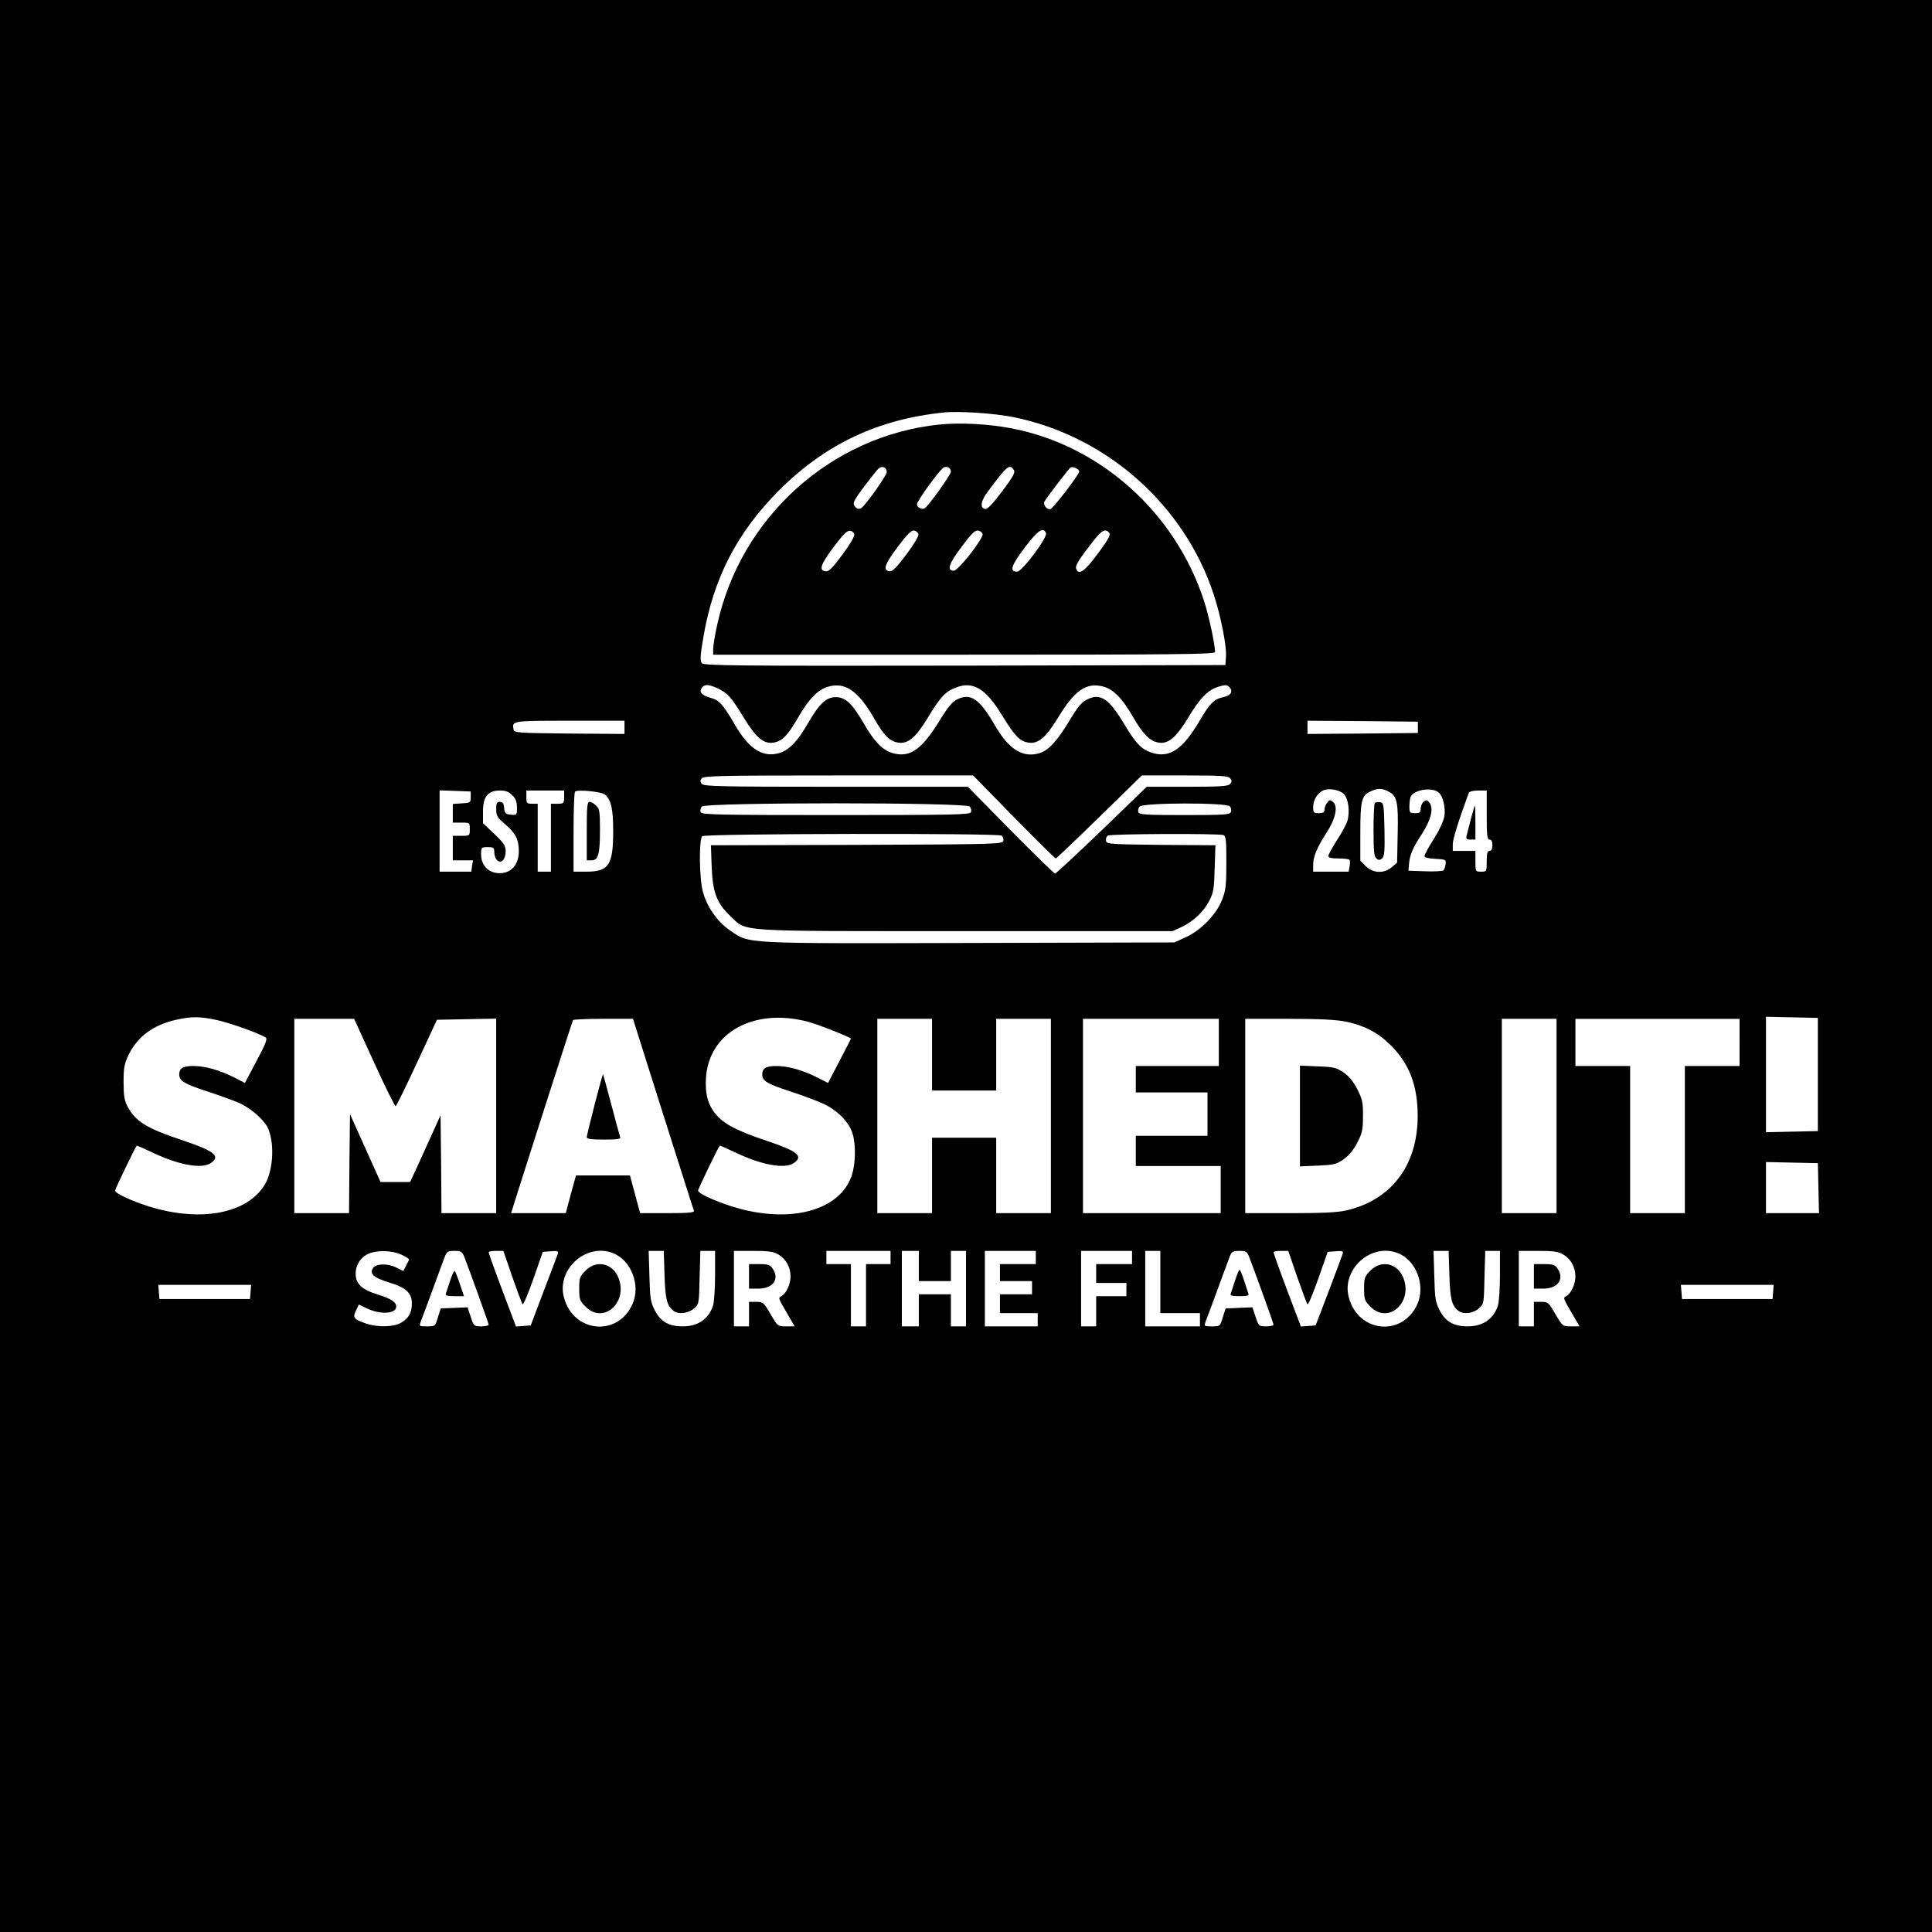 <?xml version="1.0" standalone="no"?>
<!DOCTYPE svg PUBLIC "-//W3C//DTD SVG 20010904//EN"
 "http://www.w3.org/TR/2001/REC-SVG-20010904/DTD/svg10.dtd">
<svg version="1.0" xmlns="http://www.w3.org/2000/svg"
 width="1024pt" height="1024pt" viewBox="0 0 1024 1024"
 preserveAspectRatio="xMidYMid meet">
<g transform="translate(0,1024) scale(0.1,-0.1)"
fill="#000000" stroke="none">
<path d="M0 5120 l0 -5120 5120 0 5120 0 0 5120 0 5120 -5120 0 -5120 0 0
-5120z m5372 2909 c494 -100 907 -467 1062 -943 36 -110 68 -270 64 -325 l-3
-46 -1381 -3 c-1221 -2 -1383 0 -1394 13 -10 12 -9 39 8 138 53 311 177 553
401 778 245 245 526 378 876 413 78 8 271 -5 367 -25z m-1567 -1438 c51 -24
71 -46 138 -156 64 -105 105 -139 156 -131 46 7 75 36 130 131 59 102 105 149
159 165 90 27 160 -20 244 -166 54 -94 83 -123 129 -130 51 -8 92 26 156 131
67 111 94 140 150 161 90 35 157 -5 242 -144 71 -115 96 -141 142 -148 51 -8
92 26 156 131 88 146 151 190 241 166 54 -15 100 -62 156 -159 54 -93 91 -131
137 -138 51 -8 92 26 156 131 63 106 106 149 163 166 34 10 43 10 56 -3 21
-21 8 -45 -29 -52 -52 -11 -74 -32 -131 -130 -88 -148 -156 -194 -247 -167
-57 17 -88 49 -149 151 -82 137 -127 168 -197 133 -30 -14 -50 -38 -93 -110
-67 -111 -112 -160 -161 -175 -87 -26 -161 19 -233 143 -84 145 -130 177 -201
143 -27 -13 -50 -39 -96 -115 -95 -154 -158 -197 -250 -170 -52 16 -96 61
-151 157 -61 105 -97 139 -148 139 -51 0 -87 -34 -148 -139 -55 -96 -99 -141
-151 -157 -87 -26 -160 20 -233 145 -66 113 -86 136 -134 148 -46 13 -61 32
-43 54 15 19 36 17 84 -5z m-495 -206 l0 -35 -292 2 c-273 3 -293 4 -296 21
-9 47 -11 47 298 47 l290 0 0 -35z m4205 0 l0 -30 -292 -3 -293 -2 0 35 0 35
293 -2 292 -3 0 -30z m-2142 -475 c119 -121 219 -220 223 -220 3 0 107 99 231
220 l225 220 228 0 c190 0 230 -2 240 -15 10 -12 10 -18 0 -30 -10 -12 -49
-15 -227 -15 l-215 0 -238 -230 c-131 -126 -243 -230 -248 -230 -5 0 -111 104
-236 230 l-226 230 -699 0 c-609 0 -700 2 -711 15 -10 12 -10 18 0 30 11 13
104 15 725 15 l713 0 215 -220z m1750 121 c24 -23 33 -97 18 -143 -6 -19 -31
-65 -56 -103 -25 -39 -45 -76 -45 -82 0 -9 18 -13 54 -13 30 0 57 -3 59 -8 3
-4 3 -19 0 -35 l-5 -27 -94 0 -94 0 0 35 c0 45 20 93 72 173 47 73 61 139 33
162 -15 12 -19 12 -31 -5 -8 -10 -14 -27 -14 -37 0 -13 -8 -18 -30 -18 -27 0
-30 3 -30 33 0 37 23 74 54 88 30 13 87 3 109 -20z m236 14 c46 -23 53 -56 49
-225 l-3 -152 -28 -24 c-41 -35 -99 -33 -138 5 l-29 29 0 151 c0 167 7 196 55
217 39 17 60 17 94 -1z m266 -5 c23 -19 37 -79 31 -124 -4 -26 -26 -74 -56
-122 -28 -43 -50 -84 -50 -91 0 -8 20 -13 58 -15 54 -3 57 -4 54 -28 -2 -14
-7 -29 -11 -33 -4 -4 -48 -7 -97 -5 l-89 3 3 35 c4 49 19 85 69 161 48 75 62
133 40 164 -13 16 -17 17 -31 6 -9 -7 -16 -24 -16 -37 0 -20 -5 -24 -30 -24
-27 0 -30 3 -30 34 0 19 3 42 6 51 15 39 113 55 149 25z m-5130 -25 c0 -29 -2
-30 -47 -33 l-48 -3 0 -50 0 -49 45 0 c45 0 45 0 45 -35 0 -35 0 -35 -45 -35
l-45 0 0 -65 0 -65 53 0 54 0 -5 -30 -4 -30 -84 0 -84 0 0 215 0 216 83 -3 82
-3 0 -30z m220 10 c19 -18 25 -35 25 -65 0 -41 -1 -41 -32 -38 -29 3 -33 7
-36 36 -2 24 -8 32 -23 32 -16 0 -19 -7 -19 -39 0 -35 6 -45 49 -81 53 -45 71
-80 71 -142 0 -80 -52 -127 -124 -114 -46 9 -76 47 -76 97 0 38 1 39 35 39 32
0 35 -3 35 -29 0 -16 7 -34 15 -41 23 -19 45 5 45 48 0 29 -9 43 -60 92 l-60
57 0 62 c0 79 26 111 90 111 30 0 47 -6 65 -25z m275 -10 c0 -33 -2 -35 -35
-35 l-35 0 0 -180 0 -180 -35 0 -35 0 0 180 0 180 -30 0 c-28 0 -30 3 -30 35
l0 35 100 0 100 0 0 -35z m216 14 c33 -27 44 -75 44 -194 0 -180 -23 -215
-142 -215 l-68 0 0 208 c0 115 3 212 8 216 11 13 140 0 158 -15z m4674 -109
c0 -109 2 -130 15 -130 10 0 15 -10 15 -30 0 -20 -5 -30 -15 -30 -12 0 -15
-13 -15 -55 0 -54 0 -55 -30 -55 -30 0 -30 1 -30 55 l0 55 -60 0 -60 0 0 35
c0 27 29 121 85 273 3 7 23 12 50 12 l45 0 0 -130z m-2740 45 c7 -8 10 -22 6
-30 -5 -13 -91 -15 -716 -15 -625 0 -711 2 -716 15 -4 8 -1 22 6 30 19 23
1401 23 1420 0z m1379 1 c6 -7 9 -21 5 -30 -5 -14 -34 -16 -245 -16 -205 0
-240 2 -245 15 -4 8 -1 22 6 30 18 21 461 22 479 1z m-1211 -155 c8 -5 12 -17
10 -27 -3 -18 -29 -19 -777 -22 l-773 -2 4 -113 c5 -136 27 -194 97 -260 94
-88 0 -82 1246 -82 l1100 0 46 21 c63 29 120 83 149 141 22 42 25 64 28 170
l4 123 -289 2 c-273 3 -288 4 -291 22 -2 10 2 22 10 27 15 10 588 12 612 3 14
-5 16 -28 16 -145 0 -116 -3 -147 -21 -194 -29 -78 -111 -164 -191 -201 l-63
-29 -1089 -3 c-1214 -3 -1161 -5 -1266 66 -68 46 -124 127 -145 207 -19 73
-21 275 -3 293 14 14 1564 17 1586 3z m-4161 -977 c68 -14 225 -70 261 -93 11
-6 0 -34 -48 -124 l-62 -117 -56 29 c-77 39 -155 61 -217 61 -55 0 -75 -12
-75 -45 0 -34 26 -50 150 -90 63 -21 138 -48 166 -60 59 -26 128 -85 151 -128
39 -76 33 -226 -12 -303 -92 -157 -342 -204 -617 -118 -94 30 -178 69 -178 84
0 8 106 228 115 238 1 1 40 -16 86 -38 139 -66 260 -87 307 -54 52 36 19 63
-144 118 -196 65 -255 101 -297 180 -18 33 -22 58 -22 131 0 78 4 97 28 147
47 95 132 157 251 183 82 18 123 18 213 -1z m3134 -9 c53 -14 229 -83 229 -90
0 -2 -27 -55 -61 -119 l-60 -116 -57 29 c-77 39 -155 61 -217 61 -55 0 -75
-12 -75 -45 0 -34 26 -50 150 -90 63 -21 142 -50 176 -66 75 -35 138 -101 154
-161 17 -60 14 -159 -5 -217 -63 -190 -333 -261 -637 -165 -94 30 -178 69
-178 84 0 8 106 228 115 238 1 1 40 -16 86 -38 139 -66 260 -87 307 -54 52 36
19 63 -146 118 -157 53 -223 87 -267 139 -43 50 -59 110 -53 197 17 239 254
369 539 295z m5354 -280 l0 -300 -137 -3 -138 -3 0 306 0 306 138 -3 137 -3 0
-300z m-7652 63 c58 -128 110 -232 114 -231 4 1 55 105 113 230 l106 228 157
3 157 3 0 -516 0 -515 -145 0 -145 0 -2 259 -3 260 -80 -177 -81 -177 -78 0
-79 0 -81 180 -81 180 -3 -263 -2 -262 -145 0 -145 0 0 515 0 515 158 0 159 0
106 -232z m1531 -271 c88 -276 161 -508 164 -514 3 -10 -29 -13 -140 -13
l-145 0 -16 58 c-8 31 -20 76 -27 100 l-11 42 -143 0 -143 0 -16 -57 c-9 -32
-21 -77 -27 -100 l-11 -43 -145 0 -145 0 7 23 c51 163 317 994 321 1000 2 4
75 7 161 7 l157 0 159 -503z m1426 313 l0 -190 170 0 170 0 0 190 0 190 145 0
145 0 0 -515 0 -515 -145 0 -145 0 0 200 0 200 -170 0 -170 0 0 -200 0 -200
-145 0 -145 0 0 515 0 515 145 0 145 0 0 -190z m1520 65 l0 -125 -220 0 -220
0 0 -70 0 -70 190 0 190 0 0 -115 0 -115 -190 0 -190 0 0 -80 0 -80 225 0 225
0 0 -125 0 -125 -365 0 -365 0 0 515 0 515 360 0 360 0 0 -125z m675 110 c98
-21 171 -59 236 -125 99 -98 143 -214 143 -375 0 -260 -138 -444 -376 -500
-46 -11 -125 -15 -300 -15 l-238 0 0 515 0 515 233 0 c166 0 252 -5 302 -15z
m1115 -500 l0 -515 -145 0 -145 0 0 515 0 515 145 0 145 0 0 -515z m970 390
l0 -125 -145 0 -145 0 0 -390 0 -390 -145 0 -145 0 0 390 0 390 -145 0 -145 0
0 125 0 125 435 0 435 0 0 -125z m418 -772 l3 -133 -141 0 -140 0 0 135 0 136
138 -3 137 -3 3 -132z m-7510 -353 c24 -11 42 -23 40 -27 -2 -5 -10 -20 -17
-34 l-13 -26 -38 19 c-46 23 -108 21 -124 -4 -18 -30 5 -50 85 -75 91 -27 122
-56 122 -111 0 -49 -16 -78 -56 -102 -39 -24 -126 -26 -187 -5 -66 23 -72 31
-53 69 l15 32 39 -19 c72 -36 159 -32 159 8 0 24 -28 42 -98 64 -83 25 -117
56 -117 110 0 47 27 88 68 106 46 20 125 18 175 -5z m331 -7 c29 -74 131 -357
131 -364 0 -5 -18 -9 -39 -9 -38 0 -40 1 -56 50 l-17 51 -71 -3 -71 -3 -15
-47 c-14 -48 -15 -48 -58 -48 -42 0 -42 0 -32 28 6 15 35 92 64 172 29 80 58
157 64 173 9 23 16 27 50 27 33 0 40 -4 50 -27z m256 -110 c27 -76 51 -142 55
-146 4 -4 29 56 57 135 l50 143 42 3 c37 3 42 1 37 -15 -3 -10 -37 -99 -75
-198 l-68 -180 -39 -3 -39 -3 -73 193 c-40 106 -72 196 -72 201 0 4 17 7 39 7
l39 0 47 -137z m532 126 c99 -37 151 -173 104 -274 -80 -172 -312 -148 -362
38 -40 148 116 290 258 236z m275 -116 c4 -128 13 -164 47 -190 27 -21 77 -15
108 11 28 24 28 25 31 165 l4 141 39 0 39 0 0 -129 c0 -70 -5 -143 -11 -162
-24 -71 -80 -109 -161 -109 -73 0 -117 25 -148 86 -22 43 -25 63 -28 181 l-4
133 40 0 40 0 4 -127z m605 107 c39 -23 63 -67 63 -115 0 -41 -22 -89 -47
-104 -20 -11 -21 -7 41 -113 l28 -48 -45 0 c-45 0 -45 0 -83 65 -36 62 -40 65
-76 65 l-38 0 0 -65 0 -65 -40 0 -40 0 0 200 0 200 103 0 c84 0 108 -4 134
-20z m593 -15 l0 -35 -65 0 -65 0 0 -165 0 -165 -40 0 -40 0 0 165 0 165 -65
0 -65 0 0 35 0 35 170 0 170 0 0 -35z m150 -45 l0 -80 85 0 85 0 0 80 0 80 40
0 40 0 0 -200 0 -200 -40 0 -40 0 0 85 0 85 -85 0 -85 0 0 -85 0 -85 -45 0
-45 0 0 200 0 200 45 0 45 0 0 -80z m620 45 l0 -35 -95 0 -95 0 0 -45 0 -45
85 0 85 0 0 -35 0 -35 -85 0 -85 0 0 -50 0 -50 100 0 100 0 0 -35 0 -35 -140
0 -140 0 0 200 0 200 135 0 135 0 0 -35z m510 0 l0 -35 -95 0 -95 0 0 -50 0
-50 80 0 80 0 0 -35 0 -35 -80 0 -80 0 0 -80 0 -80 -40 0 -40 0 0 200 0 200
135 0 135 0 0 -35z m150 -130 l0 -165 105 0 105 0 0 -35 0 -35 -145 0 -145 0
0 200 0 200 40 0 40 0 0 -165z m469 138 c29 -74 131 -357 131 -364 0 -5 -18
-9 -39 -9 -38 0 -40 1 -56 50 l-17 51 -71 -3 -71 -3 -15 -47 c-14 -48 -15 -48
-58 -48 -42 0 -42 0 -32 28 6 15 35 92 64 172 29 80 58 157 64 173 9 23 16 27
50 27 33 0 40 -4 50 -27z m256 -110 c27 -76 51 -142 55 -146 4 -4 29 56 57
135 l50 143 42 3 c37 3 42 1 37 -15 -3 -10 -37 -99 -74 -198 l-69 -180 -39 -3
-39 -3 -73 193 c-40 106 -72 196 -72 201 0 4 17 7 39 7 l39 0 47 -137z m532
126 c99 -37 151 -173 104 -274 -80 -172 -312 -148 -362 38 -40 148 116 290
258 236z m275 -116 c4 -128 13 -164 47 -190 27 -21 77 -15 108 11 28 24 28 25
31 165 l4 141 39 0 39 0 0 -129 c0 -70 -5 -143 -11 -162 -24 -71 -80 -109
-161 -109 -73 0 -117 25 -148 86 -22 43 -25 63 -28 181 l-4 133 40 0 40 0 4
-127z m605 107 c39 -23 63 -67 63 -115 0 -41 -22 -89 -47 -104 -20 -11 -21 -7
41 -113 l28 -48 -45 0 c-45 0 -45 0 -83 65 -36 62 -40 65 -76 65 l-38 0 0 -65
0 -65 -40 0 -40 0 0 200 0 200 103 0 c84 0 108 -4 134 -20z m-6959 -197 l-3
-38 -240 0 -240 0 -3 38 -3 37 246 0 246 0 -3 -37z m8070 0 l-3 -38 -240 0
-240 0 -3 38 -3 37 246 0 246 0 -3 -37z"/>
<path d="M4980 7990 c-575 -59 -1055 -492 -1179 -1063 -12 -53 -21 -110 -21
-127 l0 -30 1330 0 c1119 0 1330 2 1330 14 0 40 -33 194 -59 273 -153 468
-550 823 -1021 913 -120 23 -270 31 -380 20z m-280 -252 c0 -18 -110 -173
-134 -190 -14 -10 -27 -5 -39 14 -8 12 5 35 53 99 35 46 69 89 77 96 20 16 43
6 43 -19z m340 2 c0 -16 -118 -181 -139 -194 -15 -9 -41 5 -41 21 0 18 125
190 143 196 20 7 37 -4 37 -23z m334 8 c8 -13 -6 -37 -63 -113 -49 -65 -78
-95 -89 -93 -30 6 -24 42 14 93 104 140 115 148 138 113z m346 -7 c0 -17 -142
-201 -155 -201 -19 0 -38 27 -29 42 16 27 128 173 138 180 11 8 46 -8 46 -21z
m-1192 -334 c2 -10 -25 -56 -64 -108 -52 -70 -71 -89 -88 -87 -37 5 -28 34 41
127 50 66 73 90 88 88 11 -1 21 -10 23 -20z m340 1 c2 -9 -27 -58 -65 -108
-51 -68 -73 -90 -88 -88 -37 5 -27 36 42 128 51 68 73 90 88 88 11 -2 21 -11
23 -20z m340 1 c4 -24 -129 -194 -153 -194 -38 0 -27 36 41 126 52 70 71 89
88 87 11 -2 22 -10 24 -19z m336 5 c9 -23 -127 -204 -153 -204 -42 0 -32 32
39 126 70 93 100 114 114 78z m335 2 c9 -11 -4 -34 -60 -110 -70 -95 -102
-117 -115 -81 -7 16 15 51 91 148 46 58 64 67 84 43z"/>
<path d="M7287 5984 c-4 -4 -7 -69 -7 -144 0 -110 3 -140 15 -150 12 -10 18
-10 30 0 13 11 15 37 13 154 -3 133 -4 141 -23 144 -12 2 -24 0 -28 -4z"/>
<path d="M3110 5835 l0 -155 25 0 c36 0 45 32 45 161 0 96 -2 111 -20 129 -11
11 -27 20 -35 20 -13 0 -15 -24 -15 -155z"/>
<path d="M7797 5903 c-10 -38 -20 -78 -23 -90 -5 -20 -2 -23 20 -23 l26 0 0
90 c0 50 -1 90 -3 90 -1 0 -10 -30 -20 -67z"/>
<path d="M3152 4387 c-23 -89 -42 -168 -42 -174 0 -10 25 -13 91 -13 72 0 90
3 86 13 -3 8 -24 85 -47 173 -23 87 -43 160 -44 161 -1 1 -21 -71 -44 -160z"/>
<path d="M6890 4325 l0 -267 95 4 c85 4 99 7 137 34 28 20 53 50 72 88 26 49
30 69 30 139 1 72 -3 90 -29 142 -21 41 -43 69 -73 90 -38 26 -52 30 -137 33
l-95 4 0 -267z"/>
<path d="M2386 3453 c-10 -32 -21 -64 -23 -70 -4 -9 9 -13 45 -13 l51 0 -21
63 c-11 34 -24 65 -27 70 -4 4 -15 -19 -25 -50z"/>
<path d="M3104 3506 c-31 -31 -34 -39 -34 -96 0 -57 3 -65 34 -96 98 -98 232
31 170 162 -34 71 -115 85 -170 30z"/>
<path d="M3970 3475 l0 -65 50 0 c78 0 114 52 74 108 -12 18 -25 22 -70 22
l-54 0 0 -65z"/>
<path d="M6546 3453 c-10 -32 -21 -64 -23 -70 -4 -10 9 -13 47 -13 38 0 51 3
47 13 -2 6 -13 38 -23 70 -10 31 -21 57 -24 57 -3 0 -14 -26 -24 -57z"/>
<path d="M7264 3506 c-31 -31 -34 -39 -34 -96 0 -57 3 -65 34 -96 98 -98 232
31 170 162 -34 71 -115 85 -170 30z"/>
<path d="M8130 3475 l0 -65 50 0 c78 0 114 52 74 108 -12 18 -25 22 -70 22
l-54 0 0 -65z"/>
</g>
</svg>
